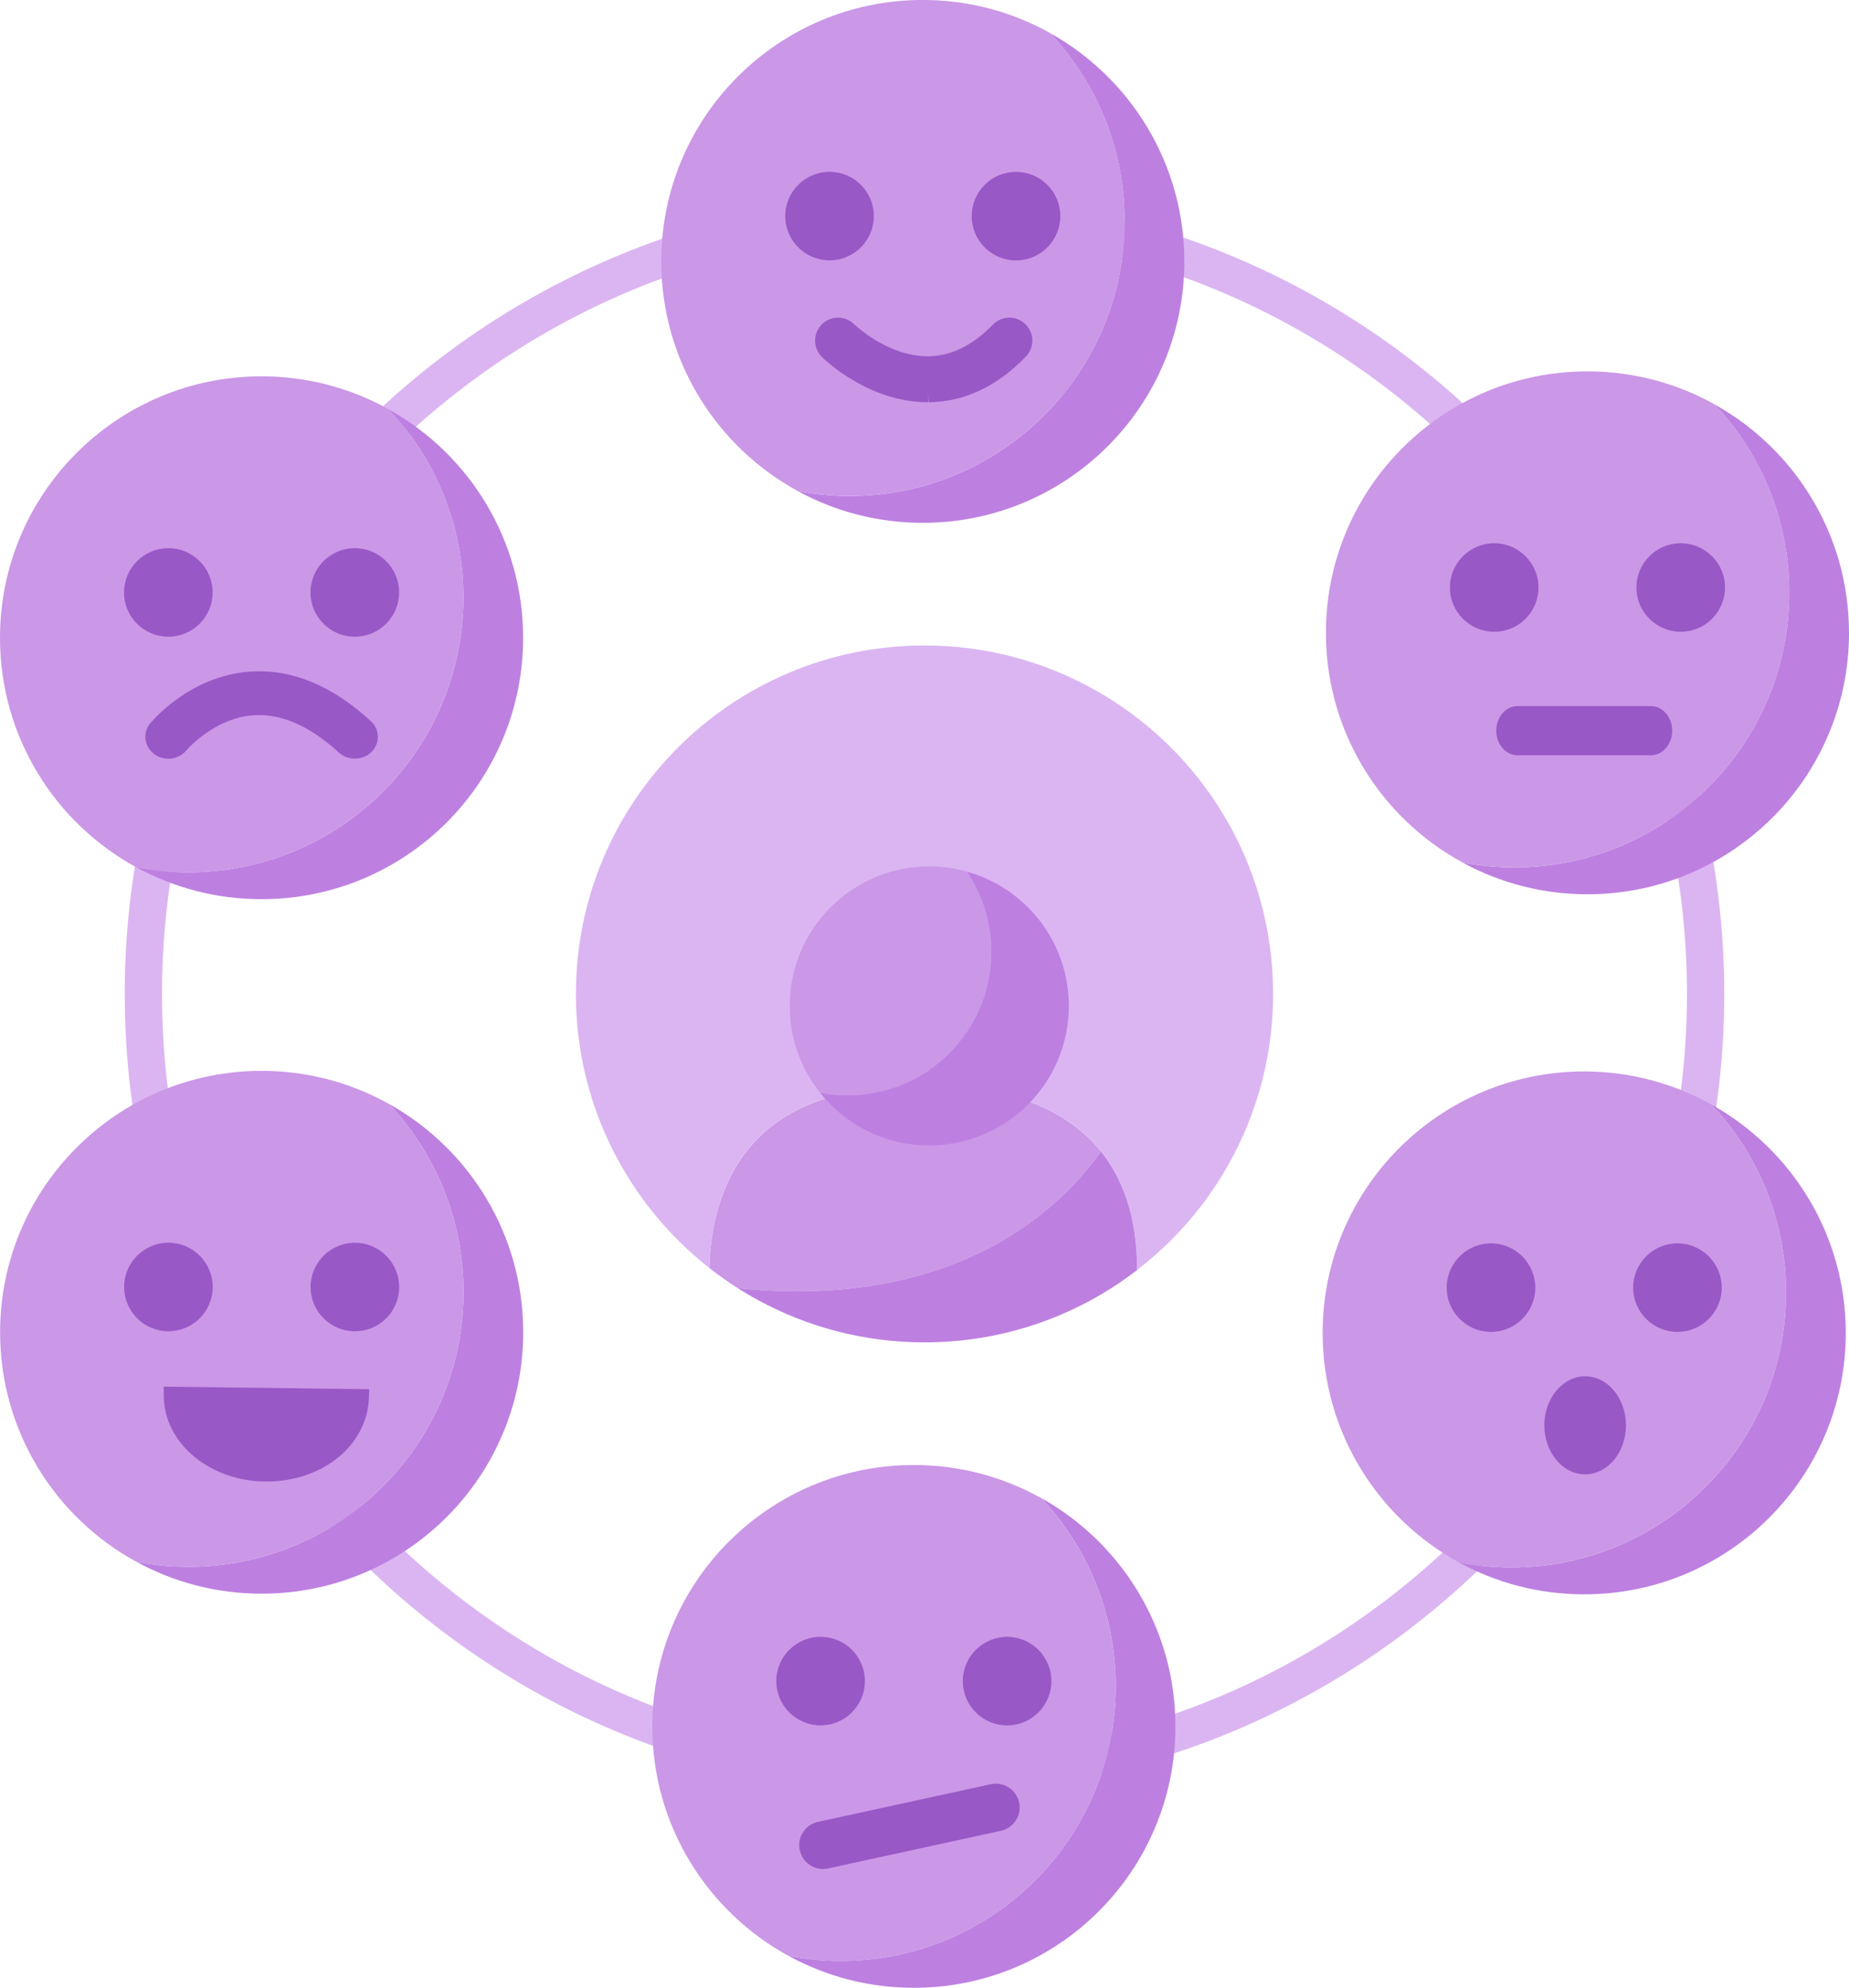 <svg width="213" height="229" viewBox="0 0 213 229" fill="none" xmlns="http://www.w3.org/2000/svg">
<g clip-path="url(#clip0_2898_716)">
<path d="M106.5 206.581C55.699 206.581 14.37 165.274 14.37 114.5C14.37 63.726 55.699 22.419 106.5 22.419C157.301 22.419 198.63 63.726 198.63 114.5C198.63 165.274 157.301 206.581 106.5 206.581ZM106.5 26.713C58.067 26.713 18.666 66.093 18.666 114.5C18.666 162.907 58.067 202.287 106.5 202.287C154.933 202.287 194.333 162.907 194.333 114.5C194.333 66.093 154.933 26.713 106.5 26.713Z" fill="#DBB5F2"/>
<path d="M120.967 3.811C126.283 9.473 129.549 17.089 129.549 25.473C129.549 42.96 115.366 57.135 97.87 57.135C95.819 57.135 93.821 56.931 91.877 56.56C96.162 58.9 101.076 60.231 106.301 60.231C122.943 60.231 136.433 46.749 136.433 30.116C136.433 18.807 130.193 8.958 120.967 3.811Z" fill="#BD80E1"/>
<path d="M129.554 25.468C129.554 17.089 126.289 9.473 120.972 3.805C116.633 1.385 111.634 -0.005 106.307 -0.005C89.665 -0.005 76.175 13.477 76.175 30.11C76.175 41.521 82.522 51.445 91.883 56.555C93.821 56.925 95.824 57.129 97.876 57.129C115.371 57.129 129.554 42.954 129.554 25.468ZM117.047 20.873C119.27 20.873 121.074 22.677 121.074 24.899C121.074 27.121 119.27 28.924 117.047 28.924C114.824 28.924 113.019 27.121 113.019 24.899C113.019 22.677 114.824 20.873 117.047 20.873ZM91.539 24.899C91.539 22.677 93.343 20.873 95.567 20.873C97.79 20.873 99.594 22.677 99.594 24.899C99.594 27.121 97.79 28.924 95.567 28.924C93.343 28.924 91.539 27.121 91.539 24.899Z" fill="#CB97E7"/>
<path d="M106.532 47.264C107.107 47.264 107.671 47.243 108.208 47.211C107.622 47.243 107.026 47.264 106.414 47.264C106.452 47.264 106.489 47.264 106.532 47.264Z" fill="#FF4626"/>
<path d="M197.534 46.599C202.85 52.261 206.116 59.877 206.116 68.261C206.116 85.748 191.933 99.922 174.437 99.922C172.386 99.922 170.388 99.719 168.444 99.348C172.73 101.688 177.643 103.019 182.868 103.019C199.51 103.019 213 89.537 213 72.904C213 61.595 206.76 51.746 197.534 46.599Z" fill="#BD80E1"/>
<path d="M206.121 68.256C206.121 59.877 202.856 52.261 197.539 46.593C193.2 44.173 188.201 42.782 182.874 42.782C166.232 42.782 152.742 56.265 152.742 72.898C152.742 84.309 159.089 94.233 168.45 99.343C170.388 99.713 172.391 99.917 174.443 99.917C191.938 99.917 206.121 85.742 206.121 68.256ZM193.614 63.661C195.837 63.661 197.641 65.465 197.641 67.687C197.641 69.909 195.837 71.712 193.614 71.712C191.391 71.712 189.586 69.909 189.586 67.687C189.586 65.465 191.391 63.661 193.614 63.661ZM168.106 67.687C168.106 65.465 169.91 63.661 172.133 63.661C174.357 63.661 176.161 65.465 176.161 67.687C176.161 69.909 174.357 71.712 172.133 71.712C169.91 71.712 168.106 69.909 168.106 67.687Z" fill="#CB97E7"/>
<path d="M183.099 90.058C183.674 90.058 184.238 90.036 184.775 90.004C184.189 90.036 183.593 90.058 182.981 90.058C183.019 90.058 183.056 90.058 183.099 90.058Z" fill="#05A568"/>
<path d="M197.164 127.247C202.48 132.91 205.745 140.526 205.745 148.91C205.745 166.396 191.563 180.571 174.067 180.571C172.015 180.571 170.018 180.367 168.074 179.997C172.359 182.337 177.273 183.668 182.498 183.668C199.14 183.668 212.629 170.185 212.629 153.552C212.629 142.243 206.389 132.394 197.164 127.247Z" fill="#BD80E1"/>
<path d="M205.745 148.904C205.745 140.526 202.48 132.91 197.164 127.242C192.824 124.821 187.825 123.431 182.498 123.431C165.856 123.431 152.366 136.914 152.366 153.547C152.366 164.958 158.714 174.882 168.074 179.991C170.012 180.362 172.015 180.566 174.067 180.566C191.563 180.566 205.745 166.391 205.745 148.904ZM193.238 144.31C195.461 144.31 197.266 146.113 197.266 148.335C197.266 150.557 195.461 152.361 193.238 152.361C191.015 152.361 189.21 150.557 189.21 148.335C189.21 146.113 191.015 144.31 193.238 144.31ZM167.73 148.335C167.73 146.113 169.534 144.31 171.758 144.31C173.981 144.31 175.785 146.113 175.785 148.335C175.785 150.557 173.981 152.361 171.758 152.361C169.534 152.361 167.73 150.557 167.73 148.335Z" fill="#CB97E7"/>
<path d="M182.723 170.706C183.298 170.706 183.862 170.685 184.399 170.652C183.813 170.685 183.217 170.706 182.605 170.706C182.643 170.706 182.68 170.706 182.723 170.706Z" fill="#E29320"/>
<path d="M60.263 73.473C60.263 62.164 54.023 52.315 44.797 47.168C50.114 52.83 53.379 60.446 53.379 68.83C53.379 86.317 39.196 100.491 21.701 100.491C19.649 100.491 17.651 100.287 15.708 99.917C19.993 102.257 24.907 103.588 30.132 103.588C46.774 103.588 60.263 90.106 60.263 73.473Z" fill="#BD80E1"/>
<path d="M53.379 68.825C53.379 60.446 50.114 52.83 44.797 47.162C40.458 44.742 35.459 43.351 30.132 43.351C13.49 43.357 0 56.839 0 73.473C0 84.883 6.347 94.808 15.708 99.917C17.646 100.287 19.649 100.491 21.701 100.491C39.196 100.491 53.379 86.317 53.379 68.83V68.825ZM40.872 64.23C43.095 64.23 44.9 66.034 44.9 68.256C44.9 70.478 43.095 72.281 40.872 72.281C38.649 72.281 36.844 70.478 36.844 68.256C36.844 66.034 38.649 64.23 40.872 64.23ZM15.364 68.256C15.364 66.034 17.168 64.23 19.392 64.23C21.615 64.23 23.419 66.034 23.419 68.256C23.419 70.478 21.615 72.281 19.392 72.281C17.168 72.281 15.364 70.478 15.364 68.256Z" fill="#CB97E7"/>
<path d="M30.357 90.621C30.932 90.621 31.496 90.6 32.033 90.567C31.447 90.6 30.851 90.621 30.239 90.621C30.277 90.621 30.314 90.621 30.357 90.621Z" fill="#9858C6"/>
<path d="M30.373 170.631C30.948 170.631 31.512 170.609 32.049 170.577C31.463 170.609 30.867 170.631 30.255 170.631C30.293 170.631 30.33 170.631 30.373 170.631Z" fill="#07ABD1"/>
<path d="M21.711 180.496C19.66 180.496 17.662 180.292 15.718 179.922C20.004 182.262 24.917 183.593 30.142 183.593C46.784 183.593 60.274 170.11 60.274 153.477C60.274 142.168 54.034 132.319 44.808 127.172C50.125 132.835 53.39 140.451 53.39 148.834C53.39 166.321 39.207 180.496 21.711 180.496Z" fill="#BD80E1"/>
<path d="M15.718 179.922C17.657 180.292 19.66 180.496 21.711 180.496C39.207 180.496 53.39 166.321 53.39 148.834C53.39 140.456 50.125 132.84 44.808 127.172C40.469 124.751 35.47 123.361 30.142 123.361C13.506 123.367 0.011 136.849 0.011 153.477C0.011 164.888 6.358 174.812 15.718 179.922ZM40.883 144.24C43.106 144.24 44.91 146.043 44.91 148.265C44.91 150.488 43.106 152.291 40.883 152.291C38.659 152.291 36.855 150.488 36.855 148.265C36.855 146.043 38.659 144.24 40.883 144.24ZM19.402 144.24C21.625 144.24 23.43 146.043 23.43 148.265C23.43 150.488 21.625 152.291 19.402 152.291C17.179 152.291 15.375 150.488 15.375 148.265C15.375 146.043 17.179 144.24 19.402 144.24Z" fill="#CB97E7"/>
<path d="M105.501 216.033C106.076 216.033 106.64 216.011 107.177 215.979C106.591 216.011 105.995 216.033 105.383 216.033C105.421 216.033 105.458 216.033 105.501 216.033Z" fill="#07ABD1"/>
<path d="M96.844 225.898C94.793 225.898 92.796 225.694 90.852 225.323C95.137 227.664 100.05 228.995 105.276 228.995C121.918 228.995 135.407 215.512 135.407 198.879C135.407 187.57 129.167 177.721 119.941 172.574C125.258 178.236 128.523 185.852 128.523 194.236C128.523 211.723 114.34 225.898 96.844 225.898Z" fill="#BD80E1"/>
<path d="M90.852 225.329C92.79 225.699 94.793 225.903 96.844 225.903C114.34 225.903 128.523 211.728 128.523 194.242C128.523 185.863 125.258 178.247 119.941 172.579C115.602 170.159 110.603 168.768 105.276 168.768C88.634 168.768 75.144 182.251 75.144 198.884C75.144 210.295 81.491 220.219 90.852 225.329ZM116.016 189.642C118.239 189.642 120.043 191.445 120.043 193.667C120.043 195.889 118.239 197.693 116.016 197.693C113.793 197.693 111.988 195.889 111.988 193.667C111.988 191.445 113.793 189.642 116.016 189.642ZM94.535 189.642C96.759 189.642 98.563 191.445 98.563 193.667C98.563 195.889 96.759 197.693 94.535 197.693C92.312 197.693 90.508 195.889 90.508 193.667C90.508 191.445 92.312 189.642 94.535 189.642Z" fill="#CB97E7"/>
<path d="M95.561 29.992C98.375 29.992 100.663 27.706 100.663 24.893C100.663 22.081 98.375 19.794 95.561 19.794C92.747 19.794 90.46 22.081 90.46 24.893C90.46 27.706 92.747 29.992 95.561 29.992Z" fill="#9858C6"/>
<path d="M117.042 19.8C114.228 19.8 111.94 22.086 111.94 24.899C111.94 27.711 114.228 29.998 117.042 29.998C119.855 29.998 122.143 27.711 122.143 24.899C122.143 22.086 119.855 19.8 117.042 19.8Z" fill="#9858C6"/>
<path d="M94.67 37.372C93.639 38.403 93.644 40.083 94.67 41.113C94.884 41.328 99.991 46.336 106.849 46.336H106.919L106.908 45.262L106.973 46.336C111.065 46.303 114.84 44.532 118.18 41.081C119.195 40.035 119.168 38.355 118.121 37.34C117.611 36.852 116.95 36.578 116.236 36.594C115.527 36.605 114.867 36.889 114.378 37.399C112.063 39.788 109.561 41.017 106.956 41.044H106.849C102.236 41.044 98.429 37.394 98.402 37.362C97.371 36.336 95.695 36.342 94.664 37.367L94.67 37.372Z" fill="#9858C6"/>
<path d="M172.128 72.78C174.942 72.78 177.23 70.494 177.23 67.681C177.23 64.869 174.942 62.582 172.128 62.582C169.314 62.582 167.026 64.869 167.026 67.681C167.026 70.494 169.314 72.78 172.128 72.78Z" fill="#9858C6"/>
<path d="M193.614 72.78C196.428 72.78 198.716 70.494 198.716 67.681C198.716 64.869 196.428 62.582 193.614 62.582C190.8 62.582 188.512 64.869 188.512 67.681C188.512 70.494 190.8 72.78 193.614 72.78Z" fill="#9858C6"/>
<path d="M174.824 81.341C173.465 81.341 172.364 82.613 172.364 84.175C172.364 85.737 173.471 87.009 174.824 87.009H190.172C191.53 87.009 192.631 85.737 192.631 84.175C192.631 82.613 191.525 81.341 190.172 81.341H174.824Z" fill="#9858C6"/>
<path d="M171.758 143.236C168.944 143.236 166.656 145.523 166.656 148.335C166.656 151.148 168.944 153.434 171.758 153.434C174.571 153.434 176.859 151.148 176.859 148.335C176.859 145.523 174.571 143.236 171.758 143.236Z" fill="#9858C6"/>
<path d="M193.238 143.236C190.424 143.236 188.136 145.523 188.136 148.335C188.136 151.148 190.424 153.434 193.238 153.434C196.052 153.434 198.34 151.148 198.34 148.335C198.34 145.523 196.052 143.236 193.238 143.236Z" fill="#9858C6"/>
<path d="M182.605 158.549C180.017 158.549 177.906 161.083 177.906 164.196C177.906 167.309 180.011 169.842 182.605 169.842C185.199 169.842 187.304 167.309 187.304 164.196C187.304 161.083 185.199 158.549 182.605 158.549Z" fill="#9858C6"/>
<path d="M19.392 73.349C22.205 73.349 24.493 71.063 24.493 68.25C24.493 65.438 22.205 63.151 19.392 63.151C16.578 63.151 14.29 65.438 14.29 68.25C14.29 71.063 16.578 73.349 19.392 73.349Z" fill="#9858C6"/>
<path d="M40.872 73.349C43.686 73.349 45.974 71.063 45.974 68.25C45.974 65.438 43.686 63.151 40.872 63.151C38.058 63.151 35.77 65.438 35.77 68.25C35.77 71.063 38.058 73.349 40.872 73.349Z" fill="#9858C6"/>
<path d="M17.297 83.338C16.851 83.885 16.669 84.567 16.776 85.254C16.889 85.951 17.286 86.558 17.899 86.96C18.344 87.25 18.86 87.401 19.397 87.401C20.218 87.401 20.976 87.046 21.475 86.44C21.507 86.402 24.686 82.677 29.251 82.393C32.414 82.189 35.711 83.638 39.041 86.698C40.023 87.605 41.651 87.626 42.666 86.746C43.208 86.273 43.514 85.619 43.525 84.916C43.535 84.213 43.245 83.558 42.714 83.069C38.251 78.969 33.601 77.052 28.875 77.369C21.846 77.825 17.485 83.118 17.302 83.343L17.297 83.338Z" fill="#9858C6"/>
<path d="M24.504 148.26C24.504 145.448 22.216 143.161 19.402 143.161C16.588 143.161 14.301 145.448 14.301 148.26C14.301 151.073 16.588 153.359 19.402 153.359C22.216 153.359 24.504 151.073 24.504 148.26Z" fill="#9858C6"/>
<path d="M40.883 143.167C38.069 143.167 35.781 145.453 35.781 148.266C35.781 151.078 38.069 153.364 40.883 153.364C43.697 153.364 45.984 151.078 45.984 148.266C45.984 145.453 43.697 143.167 40.883 143.167Z" fill="#9858C6"/>
<path d="M18.871 160.836C18.897 166.262 24.203 170.674 30.69 170.674C37.177 170.674 42.257 166.493 42.488 161.147L42.537 160.041L18.865 159.741V160.836H18.871Z" fill="#9858C6"/>
<path d="M99.632 193.662C99.632 190.849 97.344 188.563 94.53 188.563C91.716 188.563 89.428 190.849 89.428 193.662C89.428 196.474 91.716 198.761 94.53 198.761C97.344 198.761 99.632 196.474 99.632 193.662Z" fill="#9858C6"/>
<path d="M116.016 188.568C113.202 188.568 110.914 190.855 110.914 193.667C110.914 196.48 113.202 198.766 116.016 198.766C118.83 198.766 121.117 196.48 121.117 193.667C121.117 190.855 118.83 188.568 116.016 188.568Z" fill="#9858C6"/>
<path d="M116.193 205.915C115.575 205.518 114.84 205.389 114.126 205.545L94.224 209.882C93.51 210.037 92.892 210.461 92.5 211.079C92.103 211.696 91.974 212.431 92.13 213.145C92.403 214.396 93.531 215.308 94.809 215.308C95.008 215.308 95.207 215.287 95.395 215.244L115.296 210.907C116.773 210.585 117.718 209.12 117.396 207.644C117.24 206.924 116.816 206.313 116.198 205.915H116.193Z" fill="#9858C6"/>
<path d="M126.815 132.636C118.738 122.594 101.753 125.406 101.753 125.406C84.015 126.48 81.814 140.005 81.728 146.086C82.775 146.908 83.86 147.68 84.987 148.394C110.909 151.046 122.82 138.363 126.815 132.636Z" fill="#CB97E7"/>
<path d="M126.047 79.436C120.264 76.204 113.599 74.358 106.5 74.358C84.321 74.358 66.342 92.328 66.342 114.495C66.342 122.637 68.77 130.21 72.937 136.538C75.332 140.177 78.307 143.397 81.728 146.081C81.814 139.995 84.015 126.474 101.753 125.401C101.753 125.401 118.738 122.594 126.815 132.631C129.344 135.77 130.998 140.172 130.988 146.306C134.435 143.65 137.443 140.451 139.87 136.828C144.155 130.441 146.658 122.76 146.658 114.495C146.658 99.418 138.339 86.295 126.042 79.43L126.047 79.436Z" fill="#DBB5F2"/>
<path d="M84.987 148.394C85.734 148.867 86.496 149.323 87.275 149.747C92.983 152.865 99.535 154.642 106.5 154.642C115.72 154.642 124.211 151.534 130.988 146.312C130.998 140.177 129.339 135.781 126.815 132.636C122.825 138.363 110.909 151.046 84.987 148.394Z" fill="#BD80E1"/>
<path d="M111.338 100.395C113.132 103.036 114.179 106.224 114.179 109.659C114.179 118.783 106.779 126.179 97.65 126.179C96.555 126.179 95.486 126.072 94.45 125.868C97.392 129.577 101.941 131.954 107.048 131.954C115.93 131.954 123.126 124.757 123.126 115.885C123.126 108.494 118.137 102.273 111.338 100.4V100.395Z" fill="#BD80E1"/>
<path d="M114.185 109.659C114.185 106.224 113.137 103.041 111.344 100.395C109.974 100.019 108.541 99.81 107.053 99.81C98.171 99.81 90.975 107.007 90.975 115.879C90.975 119.653 92.28 123.12 94.455 125.863C95.491 126.066 96.56 126.174 97.655 126.174C106.785 126.174 114.185 118.778 114.185 109.653V109.659Z" fill="#CB97E7"/>
</g>
<defs>
<clipPath id="clip0_2898_716">
<rect width="213" height="229" fill="white"/>
</clipPath>
</defs>
</svg>
